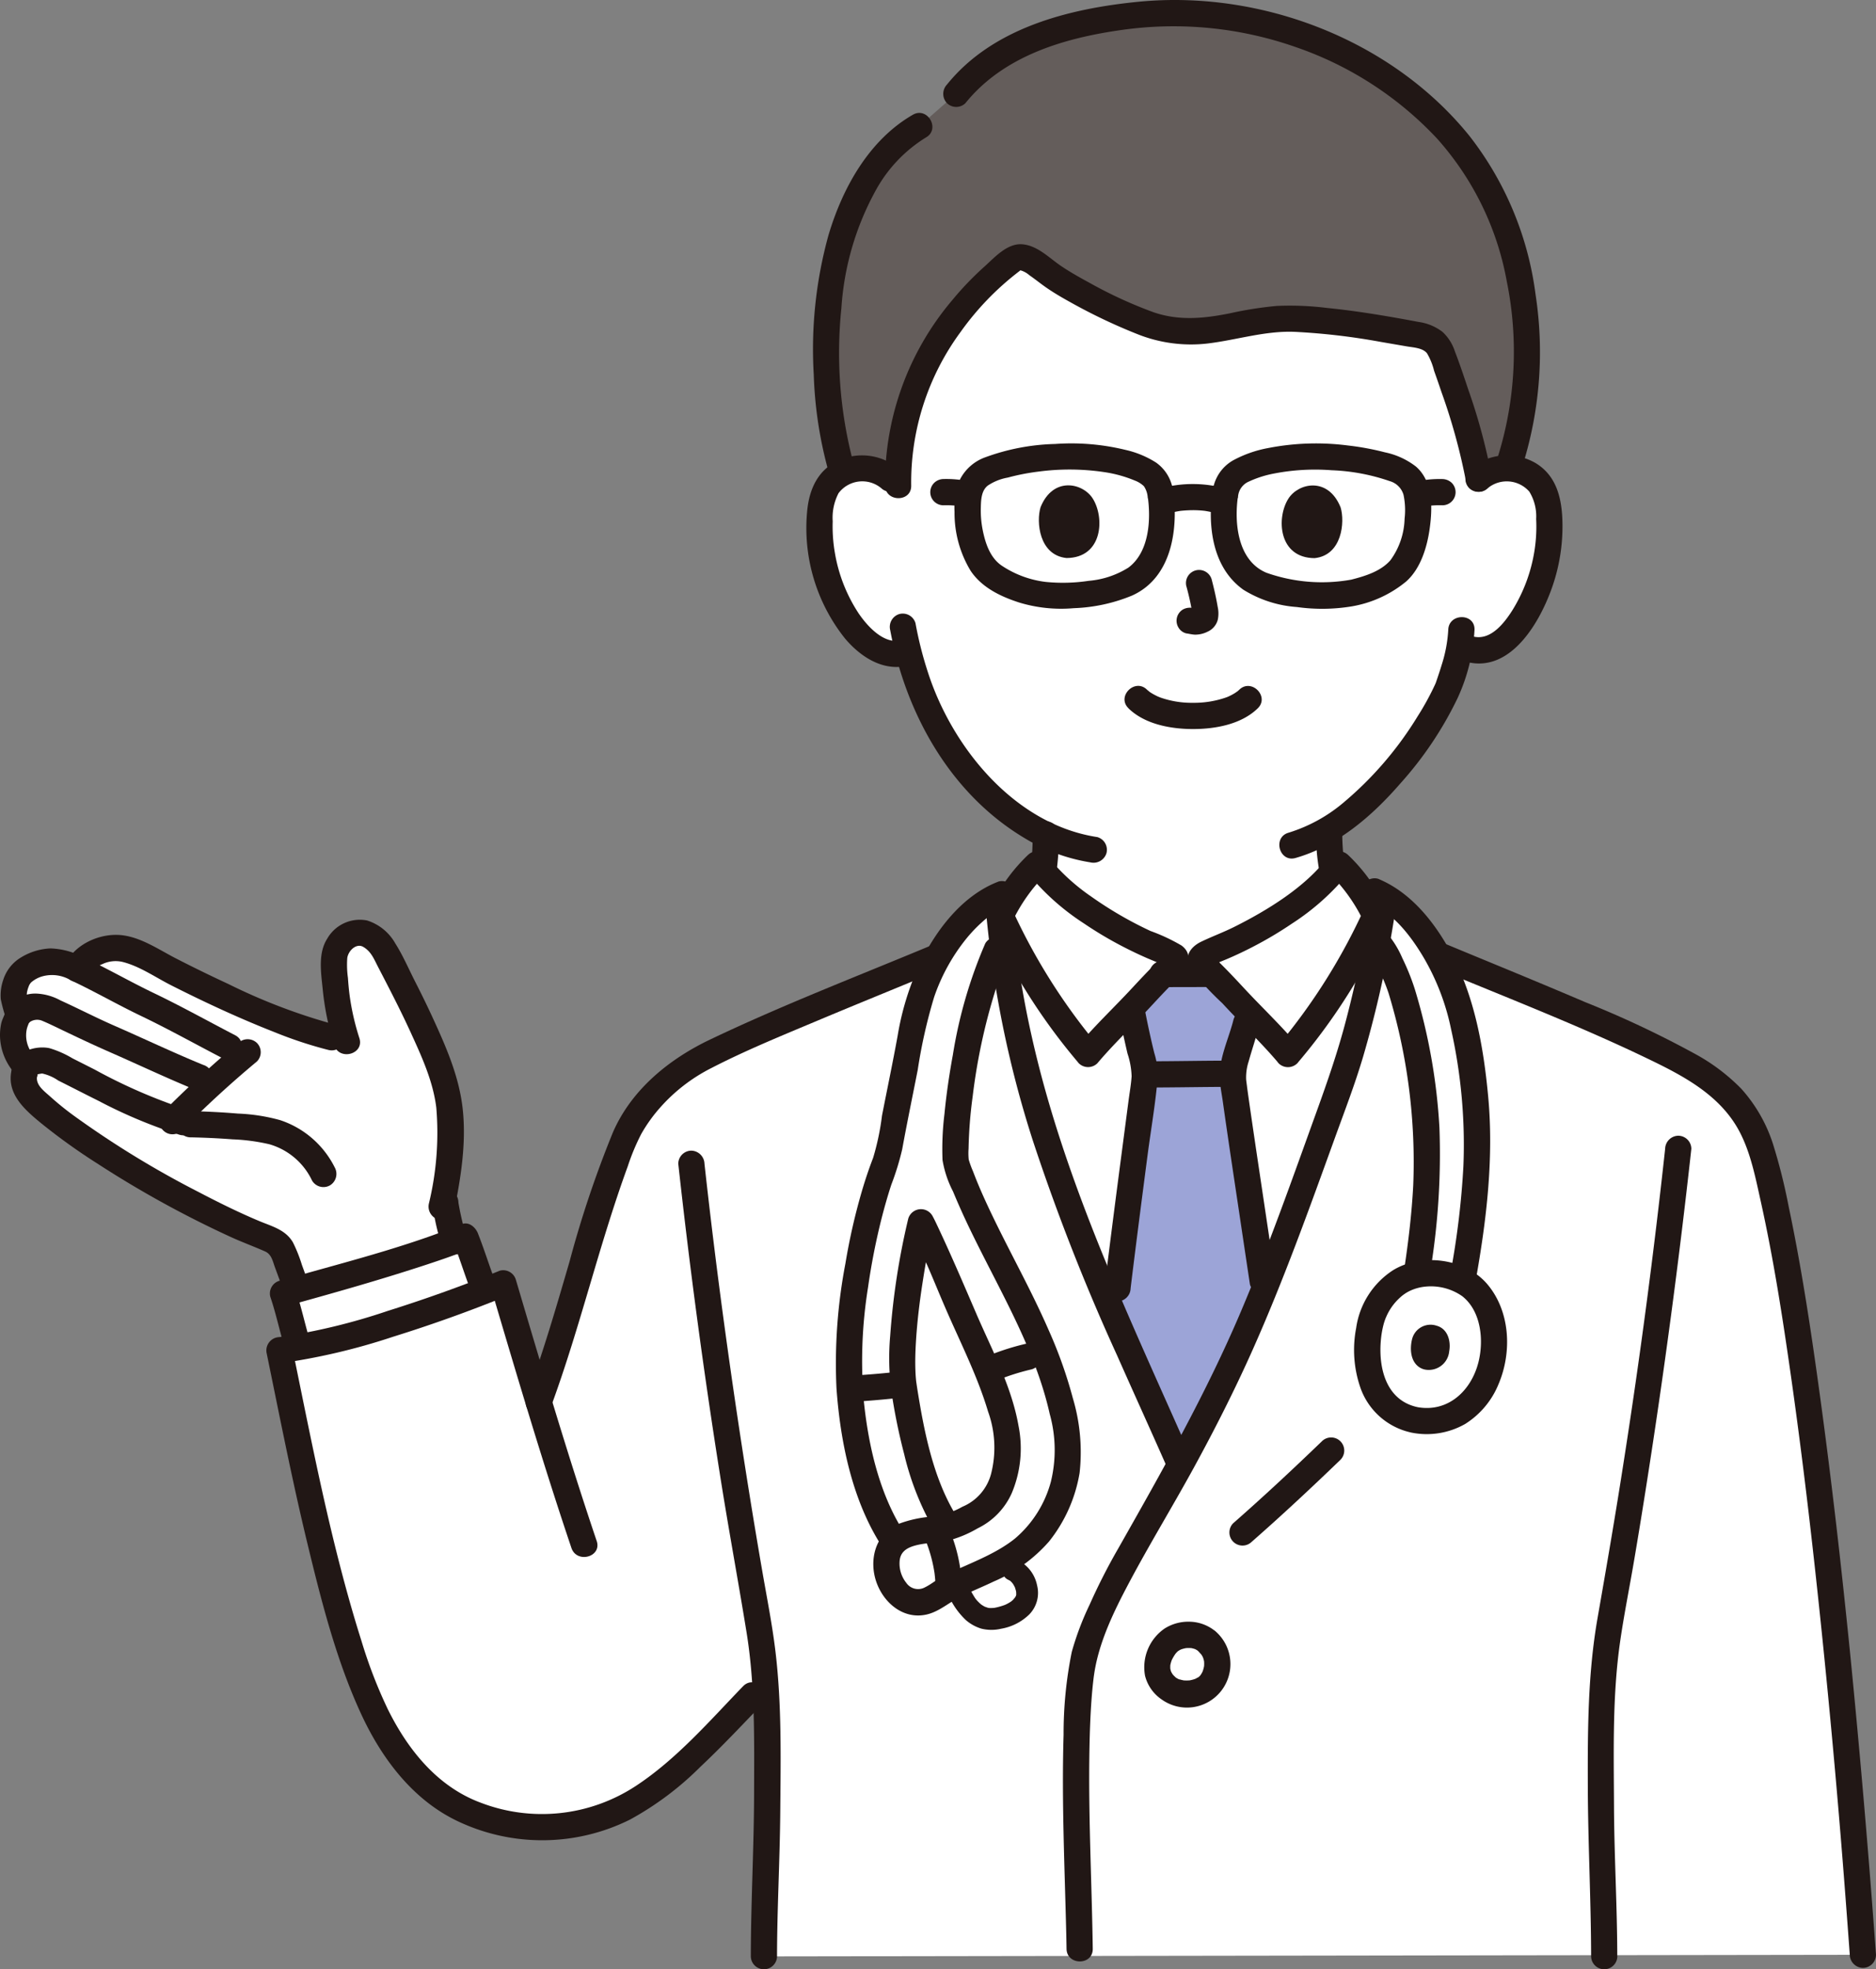 <svg xmlns="http://www.w3.org/2000/svg" width="259.406" height="272.185" viewBox="0 0 259.406 272.185">
  <rect x="0" y="0" width="259.406" height="272.185" fill="#808080" stroke="none"/>
  <g id="_8036" data-name="8036" transform="translate(0)">
    <path id="Path_462" data-name="Path 462" d="M270.135,312.1c-3.692-51.013-9.336-95.467-14-111.027a18.2,18.2,0,0,0-5.985-9.173,48.38,48.38,0,0,0-8.285-4.96c-8.4-4.06-21.864-9.457-30.478-13.051l-8.3-2.7a140.1,140.1,0,0,1-5.35,20.993c-1.8,4.914-7.719,21.647-11.747,31.213a214.014,214.014,0,0,1-10.24,21.012l-.164-.372c-9.741-22.143-21.479-45.186-24.577-72.916l-8.986,3.107c-8.608,3.594-22.624,9.175-31.028,13.237a25.281,25.281,0,0,0-7.06,4.765,22.753,22.753,0,0,0-5.316,7.672c-5.528,14.44-6.517,22.067-11.593,35.829-1.63-5.376-3.19-10.693-4.894-16.442-8.711,3.539-22.5,8.27-30.955,9.243,2.814,13.619,5.542,28.242,10.043,42.046,3.128,9.59,7.807,18.707,17.263,22.226a24.915,24.915,0,0,0,21.823-1.809c5.625-3.312,12.172-10.5,16.262-14.731l1.785-1.853c.373,5.382.273,10.614.273,16.329,0,7.513-.446,13.064-.453,21.589Z" transform="translate(-12.531 -41.901)" fill="#fff"/>
    <path id="Path_463" data-name="Path 463" d="M241.2,74.916a6,6,0,0,1,4.8-1.405,5.664,5.664,0,0,1,4.078,2.709,8,8,0,0,1,.839,3.224,24.019,24.019,0,0,1-2.448,12.729,15.261,15.261,0,0,1-3.947,5.179c-1.613,1.284-3.233,1.9-5.909.548a35.916,35.916,0,0,1-1.564,5.643c-1.266,3.384-7.9,14.461-16.515,19.738a21.851,21.851,0,0,0,1.063,7.8c1.948,4.825,12.475,10.9,13.2,11.214,0,0-5.965,22.59-34.157,22.59s-31.9-22.59-31.9-22.59c.725-.317,9.6-5.543,11.553-10.368a21.8,21.8,0,0,0,1.065-7.835,33.823,33.823,0,0,1-10.81-8.759,40.664,40.664,0,0,1-8.2-16.531c-2.481.991-4.333-.289-5.784-1.447a15.261,15.261,0,0,1-3.947-5.179,24.018,24.018,0,0,1-2.45-12.731,8,8,0,0,1,.839-3.224,5.664,5.664,0,0,1,4.078-2.709,6,6,0,0,1,4.8,1.405s-2.707-39.243,37.735-39.243C244.106,35.673,241.2,74.916,241.2,74.916Z" transform="translate(-36.753 -8.735)" fill="#fff"/>
    <path id="Path_464" data-name="Path 464" d="M233.791,163a18.5,18.5,0,0,0-3.833-4.825c-2.915,3.918-9.571,8.813-17.549,12.022a4.53,4.53,0,0,0-1.551.877c-.191.356.18.668.356.948a12.356,12.356,0,0,0,1.25,1.315c-2.508,0-4.371.01-6.729.011A12.564,12.564,0,0,0,207,172.027c.174-.279.546-.592.355-.948a4.525,4.525,0,0,0-1.551-.877c-7.977-3.209-14.634-8.1-17.549-12.022-2.629,2.416-3.619,4.334-5.2,7.382,2.685,28.956,14.932,52.783,24.985,75.673a214.238,214.238,0,0,0,10.237-21.014c4.028-9.565,9.943-26.3,11.747-31.212A143.3,143.3,0,0,0,235.64,166.5C234.942,165.156,234.375,164.028,233.791,163Z" transform="translate(-44.825 -38.734)" fill="#fff"/>
    <path id="Path_465" data-name="Path 465" d="M169.57,252.268l-1.078-2.089c-3.1-5.156-4.851-14.084-5.5-18.718-.79-5.642,1.284-17.807,2.406-22.385,1.032,1.833,5.569,12.332,6.832,15.3,2.4,5.63,6.514,13.29,4.769,19.506-1.318,4.7-3.448,5.3-6.1,6.7-2.831,1.5-5.444.649-8.1,1.958-1.968.968-2.348,2.827-2.093,4.655.332,2.384,2.369,4.979,5.042,4.369a12.952,12.952,0,0,0,3.284-1.767c1.443-.816,3.23-1.525,4.733-2.226,3.437-1.6,6.665-3.346,8.765-6.588a17.69,17.69,0,0,0,3.151-11.572c-1.547-14.1-11.161-26.019-15.465-38.672-.378-6.466,2.029-21.521,5.652-29.271,0,0,.33-.381.814-.944q-.388-3.23-.615-6.547c-4.572,2.053-10.218,8.976-11.924,18.717-.942,5.377-2.2,10.928-3.323,17.3-4.217,10.5-5.754,24.795-5.286,31.768.453,6.779,2.33,15.4,5.89,20.961l1.017,2.312Z" transform="translate(-38.065 -40.153)" fill="#fff"/>
    <path id="Path_466" data-name="Path 466" d="M267.808,227.209c.445-3.89-.783-8.179-4.285-10.014,3.257-17.721,2.138-26.423-.062-36.4-1.294-5.874-5.471-13.743-10.742-16.771-.227,1.758-.571,3.914-1,6.283,1.216,1.216,3.062,5.454,3.608,7.467,3.827,14.188,4.217,23.244,1.867,38.587-4.208.928-5.966,4.95-6.337,6.508-.995,4.186-.659,9.622,3.119,12.321a7.25,7.25,0,0,0,2.888,1.219c5.961,1.133,9.848-3.23,10.8-8.211Q267.751,227.708,267.808,227.209Z" transform="translate(-61.309 -40.164)" fill="#fff"/>
    <path id="Path_467" data-name="Path 467" d="M184.89,290.109a3.692,3.692,0,0,0-1.952-3.02l-1.821-.861c-.831.449-1.69.865-2.563,1.272-1.106.516-2.368,1.037-3.533,1.6a14.341,14.341,0,0,0,1.7,3.058,4.357,4.357,0,0,0,2.657,1.666,5.045,5.045,0,0,0,2-.186,4.861,4.861,0,0,0,3.341-2.352,2.377,2.377,0,0,0,.167-1.178Z" transform="translate(-42.858 -70.089)" fill="#fff"/>
    <path id="Path_468" data-name="Path 468" d="M162.312,284.914a3.883,3.883,0,0,1,2.157-3.977,13.049,13.049,0,0,1,4.562-.972,19.822,19.822,0,0,1,1.888,8.111c-.076.036-.151.076-.221.118a12.949,12.949,0,0,1-3.284,1.767c-2.673.609-4.71-1.985-5.042-4.369C162.344,285.366,162.323,285.139,162.312,284.914Z" transform="translate(-39.738 -68.555)" fill="#fff"/>
    <path id="Path_469" data-name="Path 469" d="M231.929,184.417a78.14,78.14,0,0,0,12.082-19.13,21.817,21.817,0,0,0-5.056-7.107c-2.915,3.918-9.571,8.813-17.549,12.022a4.532,4.532,0,0,0-1.551.877c-.191.356.18.668.356.948.274.44,1.622,1.567,3.915,4.084C226.728,178.966,229.776,181.843,231.929,184.417Z" transform="translate(-53.823 -38.734)" fill="#fff"/>
    <path id="Path_470" data-name="Path 470" d="M195.329,184.417a78.163,78.163,0,0,1-12.082-19.13,21.829,21.829,0,0,1,5.056-7.107c2.916,3.918,9.572,8.813,17.549,12.022a4.526,4.526,0,0,1,1.551.877c.191.356-.18.668-.355.948-.275.44-1.622,1.567-3.915,4.084C200.53,178.966,197.483,181.843,195.329,184.417Z" transform="translate(-44.872 -38.734)" fill="#fff"/>
    <path id="Path_471" data-name="Path 471" d="M60.622,187.41c-2.213-5.327-3.953-8.591-6.814-14.109a6.262,6.262,0,0,0-2.656-2.468,3.1,3.1,0,0,0-3.089.8A4.01,4.01,0,0,0,46.8,174.5a37.774,37.774,0,0,0,1.688,11.065c-6.413-.861-19.256-6.958-26.107-10.578a16.206,16.206,0,0,0-5.131-2.127c-1.907-.278-5.281,1.04-5.947,2.87-2.6-1.258-4.02-1.233-5.64-.617-1.924.734-2.492,1.5-2.869,2.59a4.673,4.673,0,0,0,.172,3.748,1.319,1.319,0,0,1,.168.523,1.09,1.09,0,0,1-.186.523,5.83,5.83,0,0,0,1.359,6.768,3.221,3.221,0,0,0,.342,3.78c4.96,5.631,22.677,15.969,32.8,19.872a4.511,4.511,0,0,1,1.553.831,4.44,4.44,0,0,1,1,1.8c.631,1.727,1.1,2.945,1.621,4.5,4.6-1.277,15.593-4.388,21.754-6.689a36.707,36.707,0,0,1-1.22-5.395l-.117-1.376c1.092-5.981,1.5-11.923-.782-17.591Q60.937,188.172,60.622,187.41Z" transform="translate(-0.59 -41.801)" fill="#fff"/>
    <path id="Path_472" data-name="Path 472" d="M52.68,233.972c3.993-1.1,18.23-5.071,24.351-7.583.588,1.476,1.781,5.081,2.532,7.023l.168.418c-7.744,3.011-18.184,6.5-25.79,7.842l-.046-.151c-.744-2.374-1.818-6.611-2.068-7.316Z" transform="translate(-12.691 -55.436)" fill="#fff"/>
    <path id="Path_473" data-name="Path 473" d="M169.279,13.545c3.341-4.205,8.93-7.5,14.551-8.929a58.948,58.948,0,0,1,19.628-2.126c13.651,1.18,27.008,7.572,35.587,18.256,9.712,12.1,11.315,31.15,6.5,44.556a5.953,5.953,0,0,0-4.011,1.435c-.818-4.929-3.211-12.1-4.962-16.871a4.38,4.38,0,0,0-1.336-2.135,6.383,6.383,0,0,0-2.789-.958c-6.263-1.057-9.84-1.821-16.235-2.135-6.882-.338-11.851,2.9-18.458,1.342-3.882-.917-12.562-5.32-15.522-7.514-.8-.583-1.51-1.147-2.176-1.586-.793-.529-1.837-1.038-2.677-.591a2.949,2.949,0,0,0-.467.331c-.446.362-1.1.883-1.516,1.256-9.253,7.853-14.48,18.848-14.155,29.806v.035l-1.057-.953a6,6,0,0,0-4.8-1.405,5.807,5.807,0,0,0-1.786.575c-3.188-9.826-2.7-24.063-.481-31.532l.6-2.009c2.3-6.856,6.089-11.9,10.48-14.391Z" transform="translate(-37.056 -0.583)" fill="#645d5b"/>
    <path id="Path_474" data-name="Path 474" d="M204.544,221.816l.006-.1c1.59-13.029,3.776-29.008,3.776-29.464a10.01,10.01,0,0,0-.391-2.4c-.091-.365-.182-.717-.261-1.081-.484-2.074-.793-3.515-1.232-5.795.624-.651,1.242-1.3,1.837-1.957,1.109-1.218,2-2.114,2.651-2.755l6.725-.014c.653.643,1.547,1.541,2.666,2.769.769.844,1.577,1.69,2.39,2.53l-.393,1.573c-.247.991-.521,2.02-.886,3.141a14.6,14.6,0,0,0-.938,4.247c-.013.743,2.111,14.762,4.117,28.182,0,0,.066.47.174,1.243-.453,1.128-.893,2.2-1.312,3.2a214.221,214.221,0,0,1-10.239,21.014c-2.9-6.6-5.982-13.281-8.964-20.14C204.4,224.016,204.519,222.238,204.544,221.816Z" transform="translate(-50.02 -43.65)" fill="#9ca4d7"/>
    <path id="Path_475" data-name="Path 475" d="M192.211,157.792a35.162,35.162,0,0,0,.4-5.647,1.812,1.812,0,0,0-3.625,0,36.359,36.359,0,0,1-.24,4.506l.064-.482q-.045.329-.1.659a1.968,1.968,0,0,0,.183,1.4,1.812,1.812,0,0,0,2.479.65,1.762,1.762,0,0,0,.831-1.083Z" transform="translate(-46.198 -36.812)" fill="#211715"/>
    <path id="Path_476" data-name="Path 476" d="M245.046,156.814c-.108-.489-.192-.982-.259-1.479l.065.482a33.142,33.142,0,0,1-.239-3.7,1.812,1.812,0,1,0-3.625,0,28.612,28.612,0,0,0,.563,5.663,1.826,1.826,0,0,0,2.229,1.266,1.852,1.852,0,0,0,1.266-2.229Z" transform="translate(-59.011 -36.805)" fill="#211715"/>
    <path id="Path_477" data-name="Path 477" d="M99.8,236.635c4-10.88,6.589-22.2,10.572-33.089a30.409,30.409,0,0,1,1.858-4.46,21.208,21.208,0,0,1,2.665-3.716,23.712,23.712,0,0,1,7.045-5.415c4.727-2.439,9.7-4.462,14.6-6.521,5.653-2.374,11.338-4.67,17-7.032a1.873,1.873,0,0,0,1.266-2.229,1.824,1.824,0,0,0-2.23-1.266c-10.3,4.3-20.743,8.306-30.82,13.113-5.679,2.707-10.854,6.908-13.428,12.808a148.28,148.28,0,0,0-6,17.859c-1.858,6.379-3.716,12.745-6.011,18.985a1.829,1.829,0,0,0,1.261,2.231,1.851,1.851,0,0,0,2.23-1.266Z" transform="translate(-23.568 -42.325)" fill="#211715"/>
    <path id="Path_478" data-name="Path 478" d="M262.259,175.959c10.089,4.207,20.334,8.143,30.168,12.928,4.734,2.3,9.475,4.947,12.006,9.756,1.539,2.922,2.206,6.363,2.919,9.568,1.789,8.036,3.047,16.194,4.208,24.341,1.6,11.245,2.914,22.532,4.091,33.83q2.114,20.285,3.625,40.626.205,2.706.4,5.413a1.857,1.857,0,0,0,1.812,1.812,1.827,1.827,0,0,0,1.812-1.812q-1.52-20.977-3.6-41.91c-1.2-11.908-2.556-23.8-4.186-35.659-1.189-8.657-2.485-17.32-4.29-25.873a78.976,78.976,0,0,0-2.19-8.711,21.035,21.035,0,0,0-4.353-7.551,26.889,26.889,0,0,0-6.551-4.908,139.13,139.13,0,0,0-15.062-7.082c-5.448-2.33-10.93-4.579-16.407-6.841q-1.72-.711-3.439-1.426a1.823,1.823,0,0,0-2.229,1.266,1.859,1.859,0,0,0,1.266,2.229Z" transform="translate(-63.896 -42.214)" fill="#211715"/>
    <path id="Path_479" data-name="Path 479" d="M294.824,321.339c-.011-6.926-.422-13.843-.453-20.766-.032-7.609-.236-15.3.862-22.85.532-3.66,1.266-7.294,1.888-10.94s1.219-7.324,1.793-10.992q1.756-11.192,3.261-22.422,1.586-11.812,2.892-23.663a1.824,1.824,0,0,0-1.812-1.812,1.854,1.854,0,0,0-1.812,1.812q-2.345,21.6-5.7,43.07c-1.127,7.283-2.377,14.542-3.647,21.8-1.342,7.669-1.368,15.4-1.346,23.167.022,7.87.443,15.729.457,23.6a1.813,1.813,0,0,0,3.625,0Z" transform="translate(-71.194 -50.907)" fill="#211715"/>
    <path id="Path_480" data-name="Path 480" d="M124.2,212.434q2.36,21.48,5.744,42.835c1.143,7.3,2.5,14.561,3.684,21.852,1.2,7.338,1.074,14.788,1.057,22.2-.014,7.567-.442,15.124-.453,22.69a1.813,1.813,0,0,0,3.625,0c.011-6.657.39-13.305.446-19.962.062-7.382.216-14.828-.661-22.172-.447-3.739-1.186-7.436-1.828-11.145q-.945-5.459-1.822-10.929-1.771-11.035-3.289-22.107-1.593-11.609-2.879-23.258a1.867,1.867,0,0,0-1.812-1.812,1.824,1.824,0,0,0-1.812,1.812Z" transform="translate(-30.412 -51.575)" fill="#211715"/>
    <path id="Path_481" data-name="Path 481" d="M154.368,68.7A59.456,59.456,0,0,1,152.8,47.666a38.946,38.946,0,0,1,4.763-16.311,19.666,19.666,0,0,1,6.941-7.3c2.02-1.164.2-4.3-1.83-3.129-6.069,3.5-9.728,10.135-11.664,16.66a59.069,59.069,0,0,0-2.031,19.27,56.657,56.657,0,0,0,1.888,12.806c.627,2.243,4.126,1.29,3.5-.964Z" transform="translate(-36.456 -5.06)" fill="#211715"/>
    <path id="Path_482" data-name="Path 482" d="M175.795,14.256c5.246-6.5,13.54-8.97,21.505-10.1a51.018,51.018,0,0,1,24.013,2.3,48.206,48.206,0,0,1,19.642,12.641,40.347,40.347,0,0,1,9.691,19.784A48.775,48.775,0,0,1,249.4,63.182c-.719,2.225,2.78,3.178,3.5.964a52.406,52.406,0,0,0,1.728-23.434,44.9,44.9,0,0,0-9.154-21.937C234.687,5.437,216.587-1.424,199.67.248c-9.589.948-20.111,3.6-26.435,11.445a1.867,1.867,0,0,0,0,2.563,1.825,1.825,0,0,0,2.563,0Z" transform="translate(-42.296 0)" fill="#211715"/>
    <path id="Path_483" data-name="Path 483" d="M165.677,78.057a35.048,35.048,0,0,1,6.8-21.185,38.964,38.964,0,0,1,8.141-8.431c.344-.258,0-.134.322-.081a3.26,3.26,0,0,1,1.08.631c.8.55,1.556,1.17,2.357,1.724,1.092.755,2.248,1.42,3.408,2.062a77.26,77.26,0,0,0,9,4.288,19.968,19.968,0,0,0,9.982,1.349c3.989-.494,7.846-1.753,11.9-1.6a91.339,91.339,0,0,1,11.944,1.393l3.616.623c.856.146,2.194.2,2.778.958a8.942,8.942,0,0,1,.973,2.405q.529,1.483,1.032,2.975a82.657,82.657,0,0,1,3.4,12.423,1.828,1.828,0,0,0,2.229,1.266,1.855,1.855,0,0,0,1.266-2.23A80.7,80.7,0,0,0,242.7,64.777c-.588-1.767-1.18-3.541-1.852-5.277a6.268,6.268,0,0,0-1.706-2.678,6.98,6.98,0,0,0-3.287-1.371c-4.188-.787-8.421-1.515-12.663-1.935a41.352,41.352,0,0,0-6.968-.282,51.312,51.312,0,0,0-6.476,1.019c-3.6.722-7.06,1.069-10.592-.157a60.848,60.848,0,0,1-8.9-4.1c-1.307-.708-2.607-1.441-3.841-2.271-1.656-1.115-3.238-2.813-5.327-3.008-2.108-.2-3.842,1.781-5.291,3.085a42.757,42.757,0,0,0-4.5,4.7,39.1,39.1,0,0,0-9.237,25.554C162.111,80.386,165.736,80.394,165.677,78.057Z" transform="translate(-39.679 -10.946)" fill="#211715"/>
    <path id="Path_484" data-name="Path 484" d="M209.78,197.864c3.752,0,7.5-.083,11.257-.085a1.812,1.812,0,0,0,0-3.625c-3.753,0-7.505.083-11.257.085a1.812,1.812,0,1,0,0,3.625Z" transform="translate(-50.925 -47.543)" fill="#211715"/>
    <path id="Path_485" data-name="Path 485" d="M204.368,185.63q.486,2.452,1.057,4.886a11.034,11.034,0,0,1,.572,3.159c-.076,1.12-.279,2.244-.425,3.357-.669,5.122-1.349,10.243-2.008,15.366q-.68,5.286-1.331,10.578a1.822,1.822,0,0,0,1.812,1.812,1.857,1.857,0,0,0,1.812-1.812c.748-6.128,1.541-12.25,2.341-18.372.472-3.6,1.111-7.214,1.409-10.832a10.478,10.478,0,0,0-.476-3.323c-.474-1.916-.887-3.851-1.27-5.787a1.83,1.83,0,0,0-2.229-1.266,1.849,1.849,0,0,0-1.266,2.229Z" transform="translate(-49.521 -44.894)" fill="#211715"/>
    <path id="Path_486" data-name="Path 486" d="M218.953,175.875l-6.676.014a1.812,1.812,0,0,0,0,3.625l6.676-.014a1.812,1.812,0,0,0,0-3.625Z" transform="translate(-51.537 -43.067)" fill="#211715"/>
    <path id="Path_487" data-name="Path 487" d="M231.025,221.887q-1.312-8.778-2.625-17.555-.484-3.262-.956-6.527-.166-1.164-.327-2.328c-.019-.14.043.333,0-.039-.014-.113-.029-.227-.044-.337-.025-.2-.054-.395-.071-.593a7.1,7.1,0,0,1,.347-2.475c.44-1.592.982-3.147,1.388-4.751.569-2.265-2.925-3.227-3.5-.964-.643,2.556-1.99,5.279-1.888,7.956.044,1.118.28,2.25.436,3.356.68,4.837,1.414,9.666,2.137,14.5q.8,5.361,1.606,10.723a1.824,1.824,0,0,0,2.229,1.266,1.858,1.858,0,0,0,1.266-2.229Z" transform="translate(-54.691 -45.308)" fill="#211715"/>
    <path id="Path_488" data-name="Path 488" d="M237.86,263.7c-4,3.851-8.061,7.64-12.237,11.3a1.813,1.813,0,0,0,2.563,2.564c4.176-3.661,8.237-7.452,12.233-11.3a1.812,1.812,0,1,0-2.559-2.563Z" transform="translate(-55.119 -64.431)" fill="#211715"/>
    <path id="Path_489" data-name="Path 489" d="M216.91,300.847c.2.181.364.4.56.584q-.276-.363-.113-.14c.035.05.069.1.1.151.056.088.108.178.157.27.076.145.156.46-.019-.081.035.106.08.208.113.316a4.093,4.093,0,0,1,.139.63l-.065-.482a4.593,4.593,0,0,1,0,1.142l.064-.482a5.007,5.007,0,0,1-.13.633q-.038.132-.082.263c-.029.085-.175.443-.026.093s0-.014-.041.069-.082.157-.128.233-.088.14-.133.209c-.187.289.317-.364.106-.134-.076.081-.378.49-.486.472.012,0,.42-.294.142-.117-.045.028-.088.059-.134.087-.1.063-.207.123-.314.177l-.145.069c-.255.126.378-.139.172-.076-.1.033-.2.076-.307.105a5.251,5.251,0,0,1-.755.165l.482-.065a5.381,5.381,0,0,1-1.371,0l.482.065a6.341,6.341,0,0,1-1.057-.27c.546.174.3.129.158.06-.089-.044-.176-.091-.261-.141-.063-.038-.122-.079-.184-.119-.248-.16.387.333.1.076a6.468,6.468,0,0,1-.472-.47c-.213-.235.26.384,0-.011-.051-.076-.1-.151-.143-.232s-.081-.157-.122-.235c-.142-.274.166.47.026.034a3.637,3.637,0,0,1-.128-.566l.064.482a4,4,0,0,1,0-.982l-.064.482a4.476,4.476,0,0,1,.151-.68c.032-.106.07-.211.107-.315.123-.345-.183.378-.018.048a7.017,7.017,0,0,1,.348-.626q.091-.143.19-.279a.78.78,0,0,1,.1-.136c-.055.048-.3.36-.1.137.068-.076.134-.151.208-.227s.35-.3.076-.085.031-.014.1-.061a3.526,3.526,0,0,1,.314-.177.743.743,0,0,1,.147-.07s-.448.171-.206.088c.1-.036.208-.076.314-.107a4.79,4.79,0,0,1,.742-.157l-.482.064a4.868,4.868,0,0,1,1.191,0l-.482-.065a4.683,4.683,0,0,1,.5.1c.068.019.136.039.2.06s.378.147.06.011c-.3-.129-.055-.021.014.014a2.325,2.325,0,0,1,.222.122l.212.138c.255.167-.347-.285-.1-.072a1.932,1.932,0,0,0,1.284.529,1.812,1.812,0,0,0,1.284-3.1,5.762,5.762,0,0,0-3.7-1.409,6.122,6.122,0,0,0-3.406.933,6.5,6.5,0,0,0-2.724,6.536,5.623,5.623,0,0,0,2.309,3.286,6.009,6.009,0,0,0,9.478-5.377,6,6,0,0,0-1.954-3.97,1.812,1.812,0,1,0-2.563,2.563Z" transform="translate(-51.31 -72.693)" fill="#211715"/>
    <path id="Path_490" data-name="Path 490" d="M256.741,250.991c-4.27-.9-5.4-5.219-5.1-9.062a13.19,13.19,0,0,1,.4-2.413q.065-.236.144-.467c.036-.107.076-.211.116-.317.1-.273-.165.323.062-.144a7.653,7.653,0,0,1,1.888-2.693,5.534,5.534,0,0,1,1.424-.982,6.522,6.522,0,0,1,2.082-.578,7.578,7.578,0,0,1,5.139,1.308c2.636,2.057,3.013,6.107,2.256,9.122-.982,3.921-4.165,6.973-8.411,6.227a1.864,1.864,0,0,0-2.23,1.266,1.828,1.828,0,0,0,1.266,2.229,10.74,10.74,0,0,0,7.539-1.174,11.717,11.717,0,0,0,4.619-5.521c1.861-4.387,1.624-9.975-1.506-13.735-3.013-3.62-9.1-4.43-13.08-2a11.41,11.41,0,0,0-5.108,8,15.942,15.942,0,0,0,.642,8.4,9.585,9.585,0,0,0,6.894,6.026C258.053,254.964,259.026,251.471,256.741,250.991Z" transform="translate(-60.716 -56.484)" fill="#211715"/>
    <path id="Path_491" data-name="Path 491" d="M260.346,248.7a2.228,2.228,0,0,1-.884-.373c-1.156-.827-1.259-2.492-.955-3.776a2.629,2.629,0,0,1,3.41-1.92c1.538.421,2,2.132,1.737,3.549A2.837,2.837,0,0,1,260.346,248.7Z" transform="translate(-63.265 -59.38)" fill="#211715"/>
    <path id="Path_492" data-name="Path 492" d="M175.533,161.355c-4.989,1.9-8.618,6.672-10.866,11.333a38.368,38.368,0,0,0-3.074,9.968c-.671,3.7-1.447,7.372-2.166,11.059a35.118,35.118,0,0,1-1.223,5.82c-.583,1.51-1.1,3.052-1.556,4.606a85.21,85.21,0,0,0-2.282,10.03,73.224,73.224,0,0,0-1.232,17.217c.529,7.355,2.131,15.29,6.117,21.6,1.243,1.967,4.38.151,3.13-1.83-3.311-5.241-4.8-11.719-5.449-17.821a64.15,64.15,0,0,1,.563-15.873,91.77,91.77,0,0,1,1.888-9.6c.4-1.554.837-3.1,1.337-4.621a37.017,37.017,0,0,0,1.5-4.877c.67-3.666,1.427-7.316,2.147-10.972a72.15,72.15,0,0,1,2.265-10.06,26.43,26.43,0,0,1,4.554-8.211,20.289,20.289,0,0,1,2.82-2.8,14.134,14.134,0,0,1,1.319-.89c.227-.134.461-.262.7-.378.1-.051.2-.1.306-.146.356-.163-.22.082.168-.066a1.864,1.864,0,0,0,1.266-2.229,1.827,1.827,0,0,0-2.23-1.266Z" transform="translate(-37.469 -39.496)" fill="#211715"/>
    <path id="Path_493" data-name="Path 493" d="M171.143,251.12c-2.937-4.969-4.16-11.053-5.075-16.688q-.066-.415-.13-.831c-.009-.058-.113-.8-.07-.458-.072-.571-.111-1.146-.132-1.722-.047-1.256-.009-2.514.063-3.767.163-2.818.5-5.626.936-8.414.406-2.623.869-5.247,1.5-7.827l-3.312.433c1.957,3.526,3.415,7.4,5.019,11.091,2.025,4.664,4.388,9.3,5.841,14.179a14.655,14.655,0,0,1,.416,8.608,6.8,6.8,0,0,1-3.961,4.547,11.356,11.356,0,0,1-3.9,1.349,16.32,16.32,0,0,0-5.21,1.133c-2.956,1.4-3.81,4.9-2.817,7.847s3.764,5.317,7.009,4.56c1.689-.393,3.039-1.632,4.561-2.4,1.54-.776,3.146-1.412,4.7-2.16a21.191,21.191,0,0,0,7.622-5.512,20.615,20.615,0,0,0,4.237-9.494,26.045,26.045,0,0,0-.928-10.305,62.036,62.036,0,0,0-3.364-9.463c-2.617-6.006-5.906-11.686-8.641-17.637-.645-1.4-1.255-2.821-1.8-4.266a13.071,13.071,0,0,1-.6-1.647,8.561,8.561,0,0,1-.02-1.5,61.915,61.915,0,0,1,.567-7.218,81.814,81.814,0,0,1,3.639-16.2,33.106,33.106,0,0,1,1.235-3.125,1.866,1.866,0,0,0-.65-2.48,1.828,1.828,0,0,0-2.48.65,64.087,64.087,0,0,0-4.484,15.415c-.5,2.718-.9,5.454-1.166,8.2a39.679,39.679,0,0,0-.263,6.33,14.578,14.578,0,0,0,1.446,4.331q.958,2.309,2.031,4.569c1.368,2.879,2.846,5.7,4.291,8.544,2.879,5.656,5.663,11.429,7.056,17.657a18.478,18.478,0,0,1,.163,9.35,15.621,15.621,0,0,1-4.974,7.876c-2.391,1.911-5.332,3.06-8.093,4.313-.742.336-1.484.68-2.19,1.087-.724.414-1.384.954-2.133,1.322a1.978,1.978,0,0,1-2.609-.608,4.269,4.269,0,0,1-.921-2.993c.094-1.228.9-1.8,2.051-2.134,1.51-.43,3.1-.387,4.633-.7a16.031,16.031,0,0,0,4.1-1.7,9.882,9.882,0,0,0,4.728-4.882,15.905,15.905,0,0,0,.925-9.318c-.957-5.441-3.685-10.488-5.851-15.521-1.718-3.989-3.428-7.989-5.277-11.92-.254-.542-.508-1.087-.8-1.611a1.832,1.832,0,0,0-3.312.433,100.015,100.015,0,0,0-2.5,16.207,34.771,34.771,0,0,0,.173,7.71,80.438,80.438,0,0,0,1.751,8.6,39.052,39.052,0,0,0,3.851,9.987c1.186,2.006,4.321.185,3.13-1.83Z" transform="translate(-39.157 -42)" fill="#211715"/>
    <path id="Path_494" data-name="Path 494" d="M155.612,255.232q3.366-.2,6.715-.584a1.968,1.968,0,0,0,1.284-.529,1.838,1.838,0,0,0,.529-1.284c-.039-.89-.8-1.927-1.812-1.812q-3.349.382-6.715.584a1.812,1.812,0,1,0,0,3.625Z" transform="translate(-37.661 -61.466)" fill="#211715"/>
    <path id="Path_495" data-name="Path 495" d="M181.444,251.1l.28-.12-.433.183a31.932,31.932,0,0,1,5.123-1.655,1.827,1.827,0,0,0,1.266-2.229,1.852,1.852,0,0,0-2.23-1.266,34.347,34.347,0,0,0-5.836,1.957,1.812,1.812,0,0,0-.831,1.083,1.853,1.853,0,0,0,.183,1.4,1.831,1.831,0,0,0,1.083.831l.482.064a1.805,1.805,0,0,0,.915-.247Z" transform="translate(-43.764 -60.227)" fill="#211715"/>
    <path id="Path_496" data-name="Path 496" d="M265.085,216.465c1.51-8.4,2.536-16.978,1.744-25.514-.658-7.088-1.976-14.408-5.554-20.646-2.271-3.958-5.375-7.689-9.677-9.469a1.824,1.824,0,0,0-2.23,1.266,1.858,1.858,0,0,0,1.266,2.229c3.134,1.3,5.525,4.467,7.229,7.325a32.459,32.459,0,0,1,3.838,9.99,73.077,73.077,0,0,1,1.7,18.929,113.706,113.706,0,0,1-1.812,14.93,1.864,1.864,0,0,0,1.266,2.229,1.828,1.828,0,0,0,2.229-1.266Z" transform="translate(-61.049 -39.369)" fill="#211715"/>
    <path id="Path_497" data-name="Path 497" d="M169.379,280.995a20.327,20.327,0,0,1,1.34,4.951l-.065-.482q.1.771.151,1.548a1.812,1.812,0,1,0,3.625,0,21.634,21.634,0,0,0-1.553-6.981,1.992,1.992,0,0,0-.831-1.083,1.812,1.812,0,0,0-2.479.65,1.746,1.746,0,0,0-.183,1.4Z" transform="translate(-41.46 -68.246)" fill="#211715"/>
    <path id="Path_498" data-name="Path 498" d="M181.722,288.206a3.9,3.9,0,0,1,.378.2c.272.144-.151-.177.046.036.1.112.215.218.316.334-.227-.267-.005.008.04.079.086.137.157.279.233.422.159.3-.052-.214.032.085.043.151.1.3.131.458.041.181.033.307.021.054.007.147.007.294.013.441.013.323.086-.266,0,.012-.132.431.159-.181-.032.139-.072.12-.137.241-.214.357.163-.242-.162.17-.211.217s-.324.276-.12.121a5.137,5.137,0,0,1-.917.535q-.145.066.032-.009c-.089.036-.178.069-.269.1-.156.057-.315.106-.475.151-.176.051-.354.1-.533.137-.11.025-.221.047-.332.066.1-.008.09-.008-.017,0a5.272,5.272,0,0,1-.588.017c-.2-.016-.227-.017-.076,0-.072-.014-.142-.029-.212-.049s-.5-.184-.25-.069a3.866,3.866,0,0,1-.446-.245,2.168,2.168,0,0,1-.182-.121c.109.091.094.081-.042-.033a4.893,4.893,0,0,1-.378-.352,3.494,3.494,0,0,1-.547-.692,16.9,16.9,0,0,1-1.133-2.173,1.517,1.517,0,0,0-2.067-.541,1.553,1.553,0,0,0-.541,2.066,10.482,10.482,0,0,0,2.583,3.876,5.89,5.89,0,0,0,2.126,1.18,5.807,5.807,0,0,0,2.736.02,7.339,7.339,0,0,0,3.927-2,4.266,4.266,0,0,0,1.057-4.01,4.94,4.94,0,0,0-2.567-3.417,1.555,1.555,0,0,0-2.067.541,1.527,1.527,0,0,0,.542,2.067Z" transform="translate(-42.41 -69.887)" fill="#211715"/>
    <path id="Path_499" data-name="Path 499" d="M257.624,114.718a19.381,19.381,0,0,1-.92,4.882c-.18.6-.378,1.194-.578,1.787-.07.2-.138.411-.21.615-.048.137-.272.633-.038.109a37.579,37.579,0,0,1-2.5,4.583,48.614,48.614,0,0,1-10.23,11.9,21.6,21.6,0,0,1-7.606,4.171c-2.239.64-1.284,4.138.964,3.495,5.786-1.652,10.6-5.814,14.474-10.28a49.968,49.968,0,0,0,7.919-11.788,25.694,25.694,0,0,0,2.355-9.478C261.324,112.385,257.7,112.388,257.624,114.718Z" transform="translate(-57.364 -27.663)" fill="#211715"/>
    <path id="Path_500" data-name="Path 500" d="M162.993,114.609c2.16,11.567,8.333,22.674,18.68,28.805a25.154,25.154,0,0,0,8.991,3.291,1.87,1.87,0,0,0,2.23-1.266,1.826,1.826,0,0,0-1.266-2.229c-11.041-1.678-19.491-11.681-23.066-21.729a51.588,51.588,0,0,1-2.073-7.836,1.83,1.83,0,0,0-2.23-1.266,1.852,1.852,0,0,0-1.266,2.229Z" transform="translate(-39.898 -27.503)" fill="#211715"/>
    <path id="Path_501" data-name="Path 501" d="M271.033,87.884a4.14,4.14,0,0,1,5.739.48,6.491,6.491,0,0,1,.948,3.77,21.454,21.454,0,0,1-.227,4.362,22.134,22.134,0,0,1-3.021,8.205c-1.161,1.846-3.083,4.344-5.534,3.67a1.814,1.814,0,0,0-.964,3.495c6.3,1.737,10.436-5.713,12.082-10.653a25.433,25.433,0,0,0,1.276-9.247c-.151-3.032-.959-5.916-3.72-7.564a7.883,7.883,0,0,0-9.148.918,1.828,1.828,0,0,0,0,2.563,1.849,1.849,0,0,0,2.563,0Z" transform="translate(-65.306 -20.41)" fill="#211715"/>
    <path id="Path_502" data-name="Path 502" d="M160.571,85.322a7.89,7.89,0,0,0-8.382-1.3c-2.9,1.284-4.114,3.955-4.411,6.961A24.487,24.487,0,0,0,153,108.664c2.14,2.531,5.226,4.564,8.648,3.768,2.271-.529,1.31-4.024-.964-3.5-2.381.554-4.7-2.088-5.867-3.842a21.77,21.77,0,0,1-3.215-8.266,21.385,21.385,0,0,1-.3-4.359,7.332,7.332,0,0,1,.806-3.88,4.107,4.107,0,0,1,5.894-.705,1.859,1.859,0,0,0,2.563,0,1.828,1.828,0,0,0,0-2.563Z" transform="translate(-36.159 -20.411)" fill="#211715"/>
    <path id="Path_503" data-name="Path 503" d="M237.13,164.76a153.541,153.541,0,0,1-3.332,16.222c-1.113,4.293-2.55,8.448-4.055,12.611-3.348,9.27-6.626,18.6-10.478,27.674-4.833,11.387-10.911,22.087-17,32.831a83.471,83.471,0,0,0-3.943,7.746,39.847,39.847,0,0,0-2.459,6.509,56.637,56.637,0,0,0-1.133,11.455c-.274,9.084.143,18.171.362,27.251q.029,1.165.046,2.331c.032,2.33,3.656,2.341,3.625,0-.12-8.667-.572-17.323-.48-25.994.024-2.247.079-4.5.2-6.74.055-1,.125-1.994.216-2.99.041-.44.085-.881.137-1.32.027-.238.056-.476.088-.714-.046.336.044-.286.056-.366.674-4.346,2.715-8.529,4.757-12.38,2.848-5.373,6.031-10.572,8.954-15.905,2.9-5.3,5.633-10.684,8.1-16.2,4.3-9.618,7.865-19.558,11.449-29.457,1.347-3.721,2.777-7.424,3.9-11.22a152.446,152.446,0,0,0,3.913-16.854q.311-1.762.573-3.532a1.872,1.872,0,0,0-1.266-2.229,1.827,1.827,0,0,0-2.23,1.266Z" transform="translate(-47.661 -40.019)" fill="#211715"/>
    <path id="Path_504" data-name="Path 504" d="M180.426,164.748a146.378,146.378,0,0,0,6.61,32.924A290.222,290.222,0,0,0,198.624,227.2c2.331,5.259,4.72,10.5,7.039,15.759a1.825,1.825,0,0,0,2.48.65,1.859,1.859,0,0,0,.65-2.48c-8.312-18.878-17.346-37.536-21.906-57.775a131.112,131.112,0,0,1-2.836-18.6,1.858,1.858,0,0,0-1.812-1.812,1.826,1.826,0,0,0-1.812,1.812Z" transform="translate(-44.181 -39.899)" fill="#211715"/>
    <path id="Path_505" data-name="Path 505" d="M232.629,185.135a82.851,82.851,0,0,0,9.709-14.121q.992-1.855,1.9-3.754a13.236,13.236,0,0,0,.942-2.052c.247-.9-.341-1.71-.743-2.468a23.772,23.772,0,0,0-4.779-6.4,1.847,1.847,0,0,0-2.846.367c-3.039,4.03-8.244,7.249-12.883,9.565-1.506.755-3.087,1.331-4.6,2.062-1.58.764-2.5,2.251-1.386,3.878a45.554,45.554,0,0,0,4.322,4.622c2.567,2.794,5.352,5.4,7.8,8.306a1.827,1.827,0,0,0,2.563,0,1.851,1.851,0,0,0,0-2.567c-2.3-2.73-4.913-5.184-7.339-7.8-1.044-1.126-2.089-2.244-3.178-3.323-.294-.292-.584-.588-.877-.879-.118-.116-.378-.5-.007.033-.045-.064-.287-.479-.259-.356v.964l.054-.208-.467.8c-.184.216.19-.128.327-.2s.282-.145.424-.209c.61-.276,1.24-.511,1.854-.779q1.617-.7,3.188-1.51a52.694,52.694,0,0,0,5.574-3.3,33.225,33.225,0,0,0,8.016-7.264l-2.847.366a23.533,23.533,0,0,1,4.772,6.74v-1.829a82.979,82.979,0,0,1-11.8,18.763,1.863,1.863,0,0,0,0,2.567A1.828,1.828,0,0,0,232.629,185.135Z" transform="translate(-53.247 -38.158)" fill="#211715"/>
    <path id="Path_506" data-name="Path 506" d="M196.022,182.571a83,83,0,0,1-11.8-18.76v1.829A23.539,23.539,0,0,1,189,158.9l-2.846-.366a33.214,33.214,0,0,0,8.016,7.264,52.753,52.753,0,0,0,5.574,3.3q1.493.768,3.031,1.443c.614.27,1.238.514,1.852.782.2.087.39.171.584.274.122.065.544.458.326.2l-.466-.8.053.208v-.964c.028-.122-.214.292-.259.356.378-.529.112-.151-.006-.033-.295.291-.584.587-.877.879-1.09,1.081-2.135,2.2-3.178,3.323-2.427,2.618-5.035,5.072-7.34,7.8a1.862,1.862,0,0,0,0,2.567,1.828,1.828,0,0,0,2.563,0c2.156-2.555,4.581-4.866,6.872-7.3,1.061-1.128,2.1-2.277,3.192-3.374.529-.529,1.1-1.037,1.586-1.613,1.036-1.241,1.5-2.892-.023-4a25.575,25.575,0,0,0-4.275-2,52.627,52.627,0,0,1-8.223-4.776,28.317,28.317,0,0,1-5.867-5.373,1.847,1.847,0,0,0-2.846-.367,23.82,23.82,0,0,0-4.779,6.4,3.866,3.866,0,0,0-.775,2.227,8.027,8.027,0,0,0,.906,2.149q.94,1.97,1.963,3.9a82.85,82.85,0,0,0,9.709,14.121,1.827,1.827,0,0,0,2.563,0,1.852,1.852,0,0,0,0-2.563Z" transform="translate(-44.29 -38.157)" fill="#211715"/>
    <path id="Path_507" data-name="Path 507" d="M250.278,173.043c.285.3.076.042.239.279.137.2.267.4.392.608.335.554.634,1.133.917,1.711a26.979,26.979,0,0,1,1.34,3.247,80.132,80.132,0,0,1,3.409,26.595c-.2,3.81-.649,7.6-1.213,11.372a1.873,1.873,0,0,0,1.266,2.23,1.827,1.827,0,0,0,2.23-1.266,99.634,99.634,0,0,0,1.341-20.342,81,81,0,0,0-3.411-19.166,32.122,32.122,0,0,0-1.718-4.263,13.505,13.505,0,0,0-2.228-3.566c-1.611-1.694-4.171.872-2.563,2.563Z" transform="translate(-61.161 -41.61)" fill="#211715"/>
    <path id="Path_508" data-name="Path 508" d="M46.372,183.546a81.223,81.223,0,0,1-14.788-5.622q-3.671-1.7-7.271-3.549c-2.533-1.3-5.2-3.192-8.144-3.247-2.854-.055-6.088,1.54-7.206,4.237l2.666-1.087A10.41,10.41,0,0,0,6.966,173a8.515,8.515,0,0,0-4.121,1.284,5.563,5.563,0,0,0-2.392,3.048,6.559,6.559,0,0,0-.347,2.685,22.023,22.023,0,0,0,.688,2.549V181.6c-.133.622-.513,1.194-.639,1.839a7.616,7.616,0,0,0-.11,2.352A8.04,8.04,0,0,0,2.071,190.3c1.55,1.749,4.106-.822,2.563-2.563A4.132,4.132,0,0,1,3.7,184.17c.2-.871.8-1.586.588-2.567-.2-.914-.719-1.605-.546-2.588a5.107,5.107,0,0,1,.151-.557c.006-.021.2-.5.08-.248a2.741,2.741,0,0,1,.292-.472,3.992,3.992,0,0,1,1.6-.878,5.036,5.036,0,0,1,3.927.546,1.854,1.854,0,0,0,2.663-1.083c-.065.157.114-.111.122-.12a3.611,3.611,0,0,1,.4-.378,5.185,5.185,0,0,1,1.183-.655,4.241,4.241,0,0,1,2.819-.294c2.359.6,4.546,2.141,6.712,3.235,4.656,2.353,9.4,4.555,14.26,6.462a57.4,57.4,0,0,0,7.459,2.462c2.265.548,3.233-2.945.964-3.495Z" transform="translate(0 -41.904)" fill="#211715"/>
    <path id="Path_509" data-name="Path 509" d="M5.689,195.6c.017-.123.08-.252-.035-.091-.076.1-.172-.061.151-.076a5.1,5.1,0,0,1,.559-.094,6.3,6.3,0,0,1,2.215.968c1.862.931,3.713,1.888,5.577,2.813A68.544,68.544,0,0,0,25.332,203.8c2.243.655,3.2-2.842.964-3.495a74.912,74.912,0,0,1-12.686-5.517q-1.525-.773-3.054-1.544a13.905,13.905,0,0,0-3.2-1.411c-1.973-.409-4.845.49-5.156,2.8a1.875,1.875,0,0,0,1.266,2.229A1.824,1.824,0,0,0,5.7,195.6Z" transform="translate(-0.527 -46.95)" fill="#211715"/>
    <path id="Path_510" data-name="Path 510" d="M4.551,185.765a1.8,1.8,0,0,1,1.639-.132c.936.391,1.853.845,2.769,1.284,2.19,1.05,4.384,2.084,6.61,3.06,3.98,1.744,7.91,3.61,11.931,5.252a1.824,1.824,0,0,0,2.23-1.266,1.859,1.859,0,0,0-1.266-2.23c-4-1.634-8.238-3.647-12.334-5.437-2.5-1.093-4.928-2.355-7.416-3.483a7.627,7.627,0,0,0-3.27-.936A4.614,4.614,0,0,0,1.986,183.2a1.861,1.861,0,0,0,0,2.564,1.828,1.828,0,0,0,2.563,0Z" transform="translate(-0.361 -44.535)" fill="#211715"/>
    <path id="Path_511" data-name="Path 511" d="M2.139,195.159c-.913,3.4,1.688,5.657,4.047,7.592a83.675,83.675,0,0,0,7.75,5.555,144.59,144.59,0,0,0,18.48,10.167c1.554.707,3.158,1.294,4.716,1.984.906.4,1.057,1.368,1.377,2.231.433,1.171.863,2.341,1.261,3.526.739,2.2,4.241,1.256,3.495-.964-.328-.982-.68-1.95-1.036-2.919a20.183,20.183,0,0,0-1.24-3.117c-1.01-1.748-2.869-2.21-4.606-2.934-2.76-1.149-5.714-2.605-8.457-4.044a131.54,131.54,0,0,1-17.314-10.6,40.917,40.917,0,0,1-3.191-2.589c-.846-.766-2.125-1.648-1.784-2.922.6-2.256-2.89-3.218-3.495-.964Z" transform="translate(-0.478 -47.474)" fill="#211715"/>
    <path id="Path_512" data-name="Path 512" d="M77.2,208.518c.915-4.536,1.661-9.218,1.183-13.853-.47-4.548-2.277-8.65-4.168-12.766-.778-1.694-1.6-3.366-2.447-5.028-.877-1.723-1.671-3.58-2.706-5.21a6.846,6.846,0,0,0-3.914-3.2,5.187,5.187,0,0,0-5.512,2.512c-1.284,2-.867,4.641-.638,6.882a38.331,38.331,0,0,0,1.586,7.831c.709,2.213,4.21,1.267,3.495-.964a34.178,34.178,0,0,1-1.343-5.861c-.109-.815-.183-1.636-.238-2.456a13.156,13.156,0,0,1-.091-2.771c.166-1.046,1.278-2.07,2.216-1.516,1.1.651,1.472,1.671,2.055,2.794,1.558,3,3.119,6.006,4.524,9.085,1.51,3.306,3.064,6.688,3.513,10.329A41.506,41.506,0,0,1,73.7,207.556a1.858,1.858,0,0,0,1.266,2.229,1.831,1.831,0,0,0,2.23-1.266Z" transform="translate(-14.386 -41.227)" fill="#211715"/>
    <path id="Path_513" data-name="Path 513" d="M12.683,178.356c3.266,1.528,6.4,3.342,9.652,4.9,3.806,1.822,7.495,3.88,11.238,5.824,2.068,1.074,3.9-2.053,1.83-3.13-3.743-1.944-7.433-4-11.238-5.824-3.255-1.559-6.386-3.372-9.652-4.9a1.864,1.864,0,0,0-2.48.65,1.827,1.827,0,0,0,.65,2.479Z" transform="translate(-2.887 -42.852)" fill="#211715"/>
    <path id="Path_514" data-name="Path 514" d="M40.109,190.744q-5.423,4.512-10.388,9.534a1.812,1.812,0,1,0,2.563,2.563q4.959-5.017,10.388-9.534a1.819,1.819,0,0,0,0-2.563,1.862,1.862,0,0,0-2.567,0Z" transform="translate(-7.148 -46.582)" fill="#211715"/>
    <path id="Path_515" data-name="Path 515" d="M34.339,207.015c1.937.04,3.872.129,5.8.278a27.053,27.053,0,0,1,5.059.672A9.4,9.4,0,0,1,51.133,213a1.83,1.83,0,0,0,2.48.65,1.85,1.85,0,0,0,.65-2.479,13,13,0,0,0-7.551-6.534,25.437,25.437,0,0,0-5.85-.906c-2.172-.183-4.348-.291-6.527-.336-2.333-.048-2.333,3.576,0,3.625Z" transform="translate(-7.979 -49.805)" fill="#211715"/>
    <path id="Path_516" data-name="Path 516" d="M79.138,219.474a32.91,32.91,0,0,0,1.284,5.873,1.813,1.813,0,1,0,3.495-.964,37.853,37.853,0,0,1-1.173-5l.064.482c-.017-.129-.031-.258-.042-.388a1.942,1.942,0,0,0-.529-1.284,1.812,1.812,0,0,0-3.1,1.284Z" transform="translate(-19.379 -53.298)" fill="#211715"/>
    <path id="Path_517" data-name="Path 517" d="M55.046,240.457c-.75-2.416-1.254-4.921-2.068-7.316l-1.266,2.229c6.57-1.812,13.129-3.664,19.6-5.8,1.888-.623,3.767-1.267,5.607-2.018l-2.23-1.266c.913,2.314,1.642,4.7,2.533,7.023a1.865,1.865,0,0,0,2.23,1.266,1.827,1.827,0,0,0,1.266-2.23c-.891-2.323-1.621-4.707-2.533-7.023-.325-.826-1.246-1.667-2.229-1.266-7.1,2.9-14.641,4.868-22.018,6.934q-1.592.446-3.186.884a1.83,1.83,0,0,0-1.269,2.231c.814,2.395,1.318,4.9,2.068,7.316.689,2.221,4.189,1.273,3.5-.964Z" transform="translate(-12.101 -54.84)" fill="#211715"/>
    <path id="Path_518" data-name="Path 518" d="M94.448,269.934c-4.026-11.936-7.59-24.013-11.168-36.087a1.825,1.825,0,0,0-2.23-1.266q-7.6,3.079-15.429,5.539a85.327,85.327,0,0,1-15.044,3.639,1.849,1.849,0,0,0-1.747,2.294c1.8,8.741,3.508,17.5,5.608,26.18,1.928,7.962,3.977,16.108,7.419,23.574,2.845,6.169,7.168,11.954,13.456,14.906a27.224,27.224,0,0,0,23.733-.254,42.613,42.613,0,0,0,9.769-7.325c2.922-2.74,5.656-5.663,8.438-8.547,1.621-1.679-.939-4.245-2.563-2.563-4.67,4.833-9.243,10.134-14.913,13.836A23.642,23.642,0,0,1,78.366,306.1c-5.966-2.227-10.035-7.332-12.786-12.879a65.786,65.786,0,0,1-3.647-9.439c-1.316-4.153-2.472-8.362-3.528-12.592-2.319-9.3-4.141-18.711-6.078-28.091l-1.748,2.294A87.936,87.936,0,0,0,66.3,241.711q7.971-2.481,15.718-5.63l-2.229-1.266c3.578,12.075,7.141,24.151,11.168,36.087.742,2.2,4.244,1.256,3.495-.964Z" transform="translate(-11.944 -56.937)" fill="#211715"/>
    <path id="Path_519" data-name="Path 519" d="M201.415,87.871c0,.1.017.194.012.291l3.56-.482a5.637,5.637,0,0,0-2.354-3.878,13.317,13.317,0,0,0-4.195-1.737,31.644,31.644,0,0,0-9.731-.821,30.1,30.1,0,0,0-9.676,1.843,6.331,6.331,0,0,0-3.474,3.025,10.227,10.227,0,0,0-.771,4.513,15.39,15.39,0,0,0,2.22,8.143c1.54,2.314,4.141,3.561,6.715,4.391a19.943,19.943,0,0,0,7.557.783,23.169,23.169,0,0,0,8.017-1.728c5.633-2.5,6.494-9.431,5.679-14.83a1.825,1.825,0,0,0-2.23-1.266,1.858,1.858,0,0,0-1.266,2.229c.494,3.267.259,7.815-2.643,9.982a12.209,12.209,0,0,1-5.5,1.833,23.918,23.918,0,0,1-5.935.151,13.937,13.937,0,0,1-6.063-2.234c-1.656-1.109-2.307-3.157-2.675-5.028a13.961,13.961,0,0,1-.241-3.076c.027-1.034.076-2.254.939-2.962a7.188,7.188,0,0,1,2.783-1.121,30.324,30.324,0,0,1,4.311-.836,32.449,32.449,0,0,1,9.062.082,17.545,17.545,0,0,1,4.168,1.15,3.749,3.749,0,0,1,1.284.791,3.125,3.125,0,0,1,.529,1.561c.378,2.091,3.474,1.471,3.56-.482,0-.1-.015-.194-.012-.291C205.125,85.538,201.5,85.541,201.415,87.871Z" transform="translate(-42.796 -19.875)" fill="#211715"/>
    <path id="Path_520" data-name="Path 520" d="M221.931,87.87c0,.1-.017.194-.012.291a1.819,1.819,0,0,0,1.571,1.78,1.794,1.794,0,0,0,1.988-1.3,2.475,2.475,0,0,1,1.527-2.212,14.686,14.686,0,0,1,3.465-1.1,29.828,29.828,0,0,1,7.968-.453,27.668,27.668,0,0,1,8.01,1.5,2.766,2.766,0,0,1,1.916,1.888,10.231,10.231,0,0,1,.151,3.307,10.179,10.179,0,0,1-1.955,5.739c-1.359,1.558-3.54,2.206-5.423,2.688a22.973,22.973,0,0,1-11.739-.958c-4-1.687-4.473-6.947-3.907-10.692a1.871,1.871,0,0,0-1.266-2.229,1.827,1.827,0,0,0-2.23,1.266c-.747,4.942-.178,10.857,4.216,14a16.138,16.138,0,0,0,7.43,2.4,25.1,25.1,0,0,0,7.532-.086,16.051,16.051,0,0,0,7.578-3.463c2.008-1.8,2.885-4.773,3.241-7.352.395-2.856.461-6.479-1.92-8.527A10.459,10.459,0,0,0,245.8,82.4a36.768,36.768,0,0,0-5.1-.945,34.541,34.541,0,0,0-11.025.347,16.423,16.423,0,0,0-4.861,1.7,5.679,5.679,0,0,0-2.826,4.179l3.56.482c0-.1.015-.194.012-.291C225.469,85.545,221.844,85.534,221.931,87.87Z" transform="translate(-54.293 -19.875)" fill="#211715"/>
    <path id="Path_521" data-name="Path 521" d="M213.536,92.6c.328-.082.658-.155.992-.215.142-.026.285-.048.428-.071.482-.076-.394.035.092-.01a17.252,17.252,0,0,1,1.874-.087q.433.008.865.041.253.019.5.048c.076.008.144.016.216.025q-.365-.05-.052,0a18.461,18.461,0,0,1,1.839.409,1.813,1.813,0,0,0,.964-3.5,16.9,16.9,0,0,0-8.684-.134,1.83,1.83,0,0,0-1.266,2.229,1.849,1.849,0,0,0,2.229,1.266Z" transform="translate(-51.728 -21.696)" fill="#211715"/>
    <path id="Path_522" data-name="Path 522" d="M175.968,88.063a15.3,15.3,0,0,0-3.794-.378,1.9,1.9,0,0,0-1.284.529,1.812,1.812,0,0,0,1.284,3.1,13.344,13.344,0,0,1,2.176.11l-.482-.065q.573.076,1.133.2a1.915,1.915,0,0,0,1.4-.183,1.811,1.811,0,0,0-.433-3.31Z" transform="translate(-41.716 -21.47)" fill="#211715"/>
    <path id="Path_523" data-name="Path 523" d="M259.654,91.558q.564-.127,1.133-.2l-.482.065a13.337,13.337,0,0,1,2.175-.11,1.812,1.812,0,0,0,1.812-1.812,1.831,1.831,0,0,0-.529-1.284,1.937,1.937,0,0,0-1.284-.529,15.3,15.3,0,0,0-3.793.378,1.812,1.812,0,0,0-.433,3.313,1.963,1.963,0,0,0,1.4.183Z" transform="translate(-63.019 -21.47)" fill="#211715"/>
    <path id="Path_524" data-name="Path 524" d="M206.451,128.641c2.277,2.231,5.89,2.878,8.944,2.877s6.668-.64,8.948-2.869c1.671-1.634-.893-4.2-2.563-2.564-.076.076-.453.394-.227.216.211-.167-.279.185-.39.254-.2.122-.4.235-.612.339-.14.07-.282.137-.426.2.245-.107-.006,0-.122.041a13.388,13.388,0,0,1-4.606.755,13.017,13.017,0,0,1-4.525-.732c-.021-.008-.545-.227-.2-.075q-.18-.076-.356-.167c-.232-.114-.459-.237-.68-.373-.168-.1-.327-.221-.491-.332.464.316-.012-.027-.125-.138-1.667-1.634-4.232.927-2.563,2.563Z" transform="translate(-50.422 -30.743)" fill="#211715"/>
    <path id="Path_525" data-name="Path 525" d="M216.809,106.586a36.753,36.753,0,0,1,.861,3.947l-.065-.482a2.4,2.4,0,0,1,.014.545l.065-.482a1.3,1.3,0,0,1-.06.245l.183-.433a.931.931,0,0,1-.086.157l.283-.366a.854.854,0,0,1-.129.127l.367-.283a2.686,2.686,0,0,1-.313.165l.433-.183a2.292,2.292,0,0,1-.529.151l.482-.065a2.124,2.124,0,0,1-.495,0l.482.064c-.187-.026-.369-.071-.556-.1a2,2,0,0,0-1.4.183,1.812,1.812,0,0,0-.65,2.48,1.737,1.737,0,0,0,1.083.831c.406.054.8.159,1.208.177a3.821,3.821,0,0,0,1.762-.415,2.5,2.5,0,0,0,1.4-1.651,4.229,4.229,0,0,0-.018-1.8c-.214-1.272-.507-2.532-.831-3.776a1.813,1.813,0,0,0-3.495.964Z" transform="translate(-52.758 -25.538)" fill="#211715"/>
    <path id="Path_526" data-name="Path 526" d="M190.469,91.861c-.619,2.009-.219,6.634,3.589,7.029,5.034-.027,5.3-5.618,3.611-8.248C196.284,88.49,192.2,87.593,190.469,91.861Z" transform="translate(-46.583 -21.755)" fill="#211715"/>
    <path id="Path_527" data-name="Path 527" d="M242.844,91.888c.618,2.01.212,6.635-3.6,7.023-5.034-.032-5.3-5.623-3.6-8.251C237.033,88.514,241.113,87.618,242.844,91.888Z" transform="translate(-57.473 -21.761)" fill="#211715"/>
  </g>
</svg>
